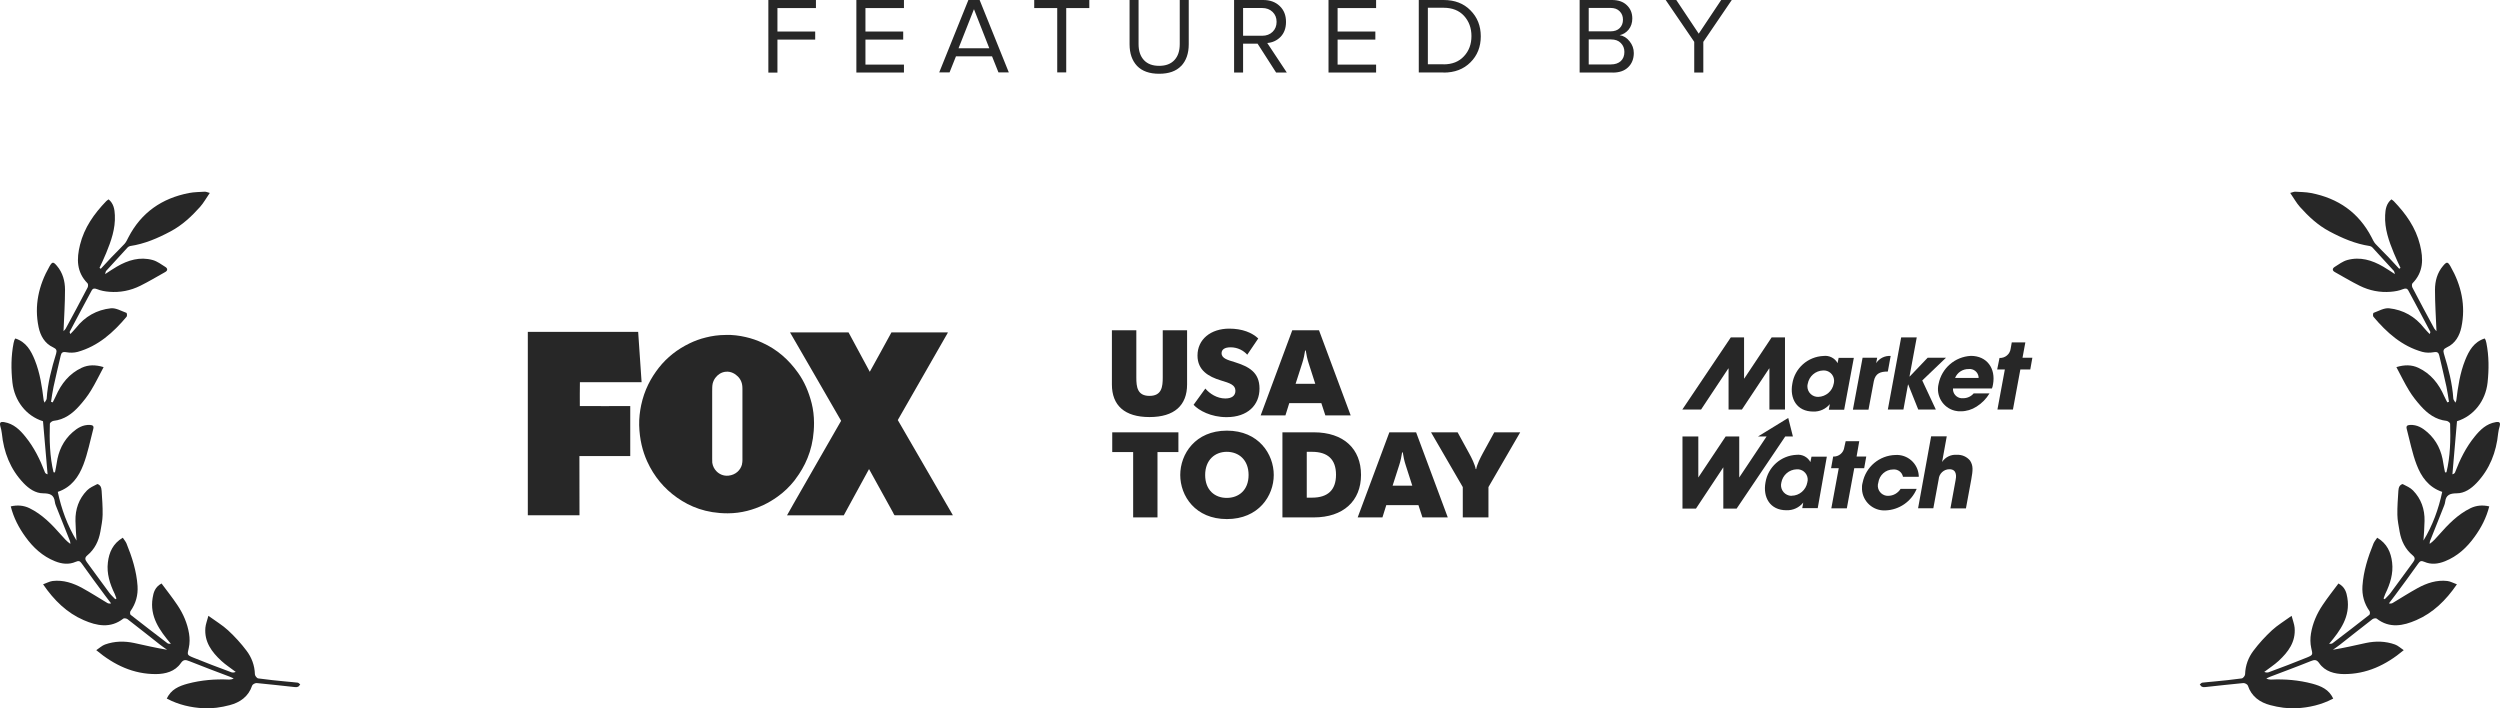 <?xml version="1.0" encoding="UTF-8"?>
<svg id="b" data-name="Слой 2" xmlns="http://www.w3.org/2000/svg" width="299.96" height="84.99" viewBox="0 0 299.96 84.99">
  <g id="c" data-name="b">
    <g id="d" data-name="c">
      <path d="m93.27,8.71h-1.08V0h5.71v.97h-4.62v2.81h4.53v.97h-4.53v3.97h0Zm15.19-.01h-5.71V0h5.71v.97h-4.62v2.81h4.53v.97h-4.53v3h4.62v.97h0Zm12.58-.01h-1.24l-.77-1.93h-4.33l-.77,1.93h-1.24L116.19,0h1.35l3.51,8.71h-.01Zm-2.34-2.9l-1.84-4.69-1.85,4.69s3.69,0,3.69,0Zm9.23,2.9h-1.08V.97h-2.76V0h6.61v.97h-2.77s0,7.74,0,7.74Zm13.79-.78c-.6.63-1.48.94-2.64.94s-2.04-.31-2.65-.94c-.6-.64-.9-1.5-.9-2.6V0h1.08v5.3c0,.81.21,1.44.64,1.91.43.46,1.03.69,1.83.69s1.4-.23,1.83-.69c.43-.46.64-1.1.64-1.91V0h1.08v5.31c0,1.11-.31,1.98-.91,2.61h0Zm12.67.79h-1.28l-2.22-3.46h-1.74v3.46h-1.08V0h3.5c.81,0,1.47.24,1.97.72.51.48.76,1.11.76,1.91,0,.75-.22,1.34-.65,1.79-.43.44-.97.69-1.6.74l2.35,3.55h0Zm-2.95-4.41c.51,0,.93-.16,1.25-.47.32-.31.48-.71.48-1.2s-.16-.88-.48-1.19c-.32-.31-.74-.47-1.25-.47h-2.29v3.33h2.29Zm13.67,4.41h-5.71V0h5.71v.97h-4.62v2.81h4.53v.97h-4.53v3h4.62v.97h0Zm8.1-.01h-2.98V0h2.98C174.54,0,175.62.41,176.43,1.24c.83.83,1.24,1.87,1.24,3.12s-.41,2.3-1.24,3.12c-.82.82-1.89,1.23-3.22,1.23Zm0-.97c1.03,0,1.84-.32,2.44-.97.6-.64.9-1.45.9-2.42s-.3-1.78-.89-2.43c-.59-.64-1.41-.97-2.45-.97h-1.89v6.78h1.89Zm20.29.98h-3.97V0h3.88c.75,0,1.34.2,1.77.61.44.41.67.94.67,1.61,0,.52-.15.97-.44,1.33-.3.36-.66.58-1.08.67.46.07.86.31,1.19.73.34.42.51.89.51,1.41,0,.7-.23,1.28-.68,1.71-.44.43-1.06.64-1.84.64h-.01Zm-.27-4.94c.48,0,.85-.13,1.11-.39.26-.26.39-.6.39-1.01s-.13-.74-.4-1.01c-.26-.27-.63-.4-1.1-.4h-2.61v2.81h2.61Zm.05,3.97c.51,0,.9-.14,1.19-.4.29-.27.43-.64.43-1.1,0-.43-.14-.78-.43-1.07-.28-.29-.67-.43-1.19-.43h-2.66v3h2.66Zm11.08.97h-1.08v-3.68l-3.43-5.03h1.27l2.7,4.05,2.7-4.05h1.27l-3.42,5.03v3.68h-.01Z" fill="#272727"/>
      <path d="m20,83.86c.49-1.15,1.5-1.55,2.52-1.83,1.62-.43,3.29-.57,4.97-.49.17,0,.34-.02.55-.14l-.48-.21c-1.62-.62-3.24-1.21-4.84-1.86-.44-.18-.71-.22-1.02.23-.71,1.03-1.87,1.31-2.98,1.32-2.69.01-5.01-1.06-7.17-2.87.39-.26.69-.55,1.05-.68,1.14-.41,2.32-.43,3.5-.18,1.3.28,2.59.59,3.95.81-.28-.2-.58-.39-.85-.61-1.3-1.02-2.59-2.05-3.9-3.06-.12-.09-.41-.14-.5-.07-1.54,1.21-3.19.87-4.75.19-2.01-.87-3.55-2.36-4.88-4.3.42-.15.77-.35,1.14-.4,1.29-.15,2.47.25,3.57.85,1.02.56,2,1.19,3,1.79.11.06.24.09.45.05-.23-.31-.47-.61-.7-.92-.94-1.28-1.9-2.55-2.81-3.85-.22-.31-.35-.39-.74-.22-.82.36-1.66.26-2.48-.07-1.5-.6-2.63-1.65-3.55-2.93-.79-1.09-1.41-2.27-1.76-3.65.8-.19,1.55-.12,2.24.21,1.54.75,2.7,1.96,3.81,3.22.33.37.65.75,1.1,1.07-.01-.11,0-.23-.04-.33-.56-1.42-1.13-2.85-1.7-4.27-.06-.14-.1-.3-.12-.45-.1-.84-.58-1.01-1.39-1.02-.93,0-1.72-.55-2.37-1.23-1.59-1.67-2.37-3.7-2.6-5.97-.03-.29-.1-.57-.18-.85-.11-.43,0-.57.47-.49,1.13.19,1.88.93,2.54,1.75,1.04,1.28,1.76,2.74,2.34,4.27.04.1.12.18.32.24-.18-2.12-.36-4.24-.55-6.37-2.03-.63-3.43-2.46-3.67-4.64-.17-1.59-.17-3.17.14-4.74.02-.11.05-.23.09-.34.02-.07.07-.13.12-.21,1.3.42,1.88,1.46,2.34,2.6.62,1.55.86,3.18,1.06,4.82,0,.05.04.1.11.28.11-.21.24-.34.25-.48.12-1.85.59-3.63,1.13-5.39.12-.39.04-.58-.35-.76-1.03-.47-1.54-1.42-1.75-2.43-.54-2.58.01-5.02,1.31-7.29.33-.57.45-.58.89-.06.7.82.97,1.83.97,2.87,0,1.64-.11,3.29-.18,4.96.06-.07.19-.17.26-.3.89-1.64,1.77-3.28,2.63-4.93.07-.14.08-.42-.01-.51-1.33-1.35-1.32-2.93-.9-4.62.51-2.07,1.7-3.73,3.14-5.23.08-.08.18-.14.29-.22.61.51.72,1.2.75,1.9.08,1.62-.45,3.1-1.05,4.56-.24.6-.53,1.18-.79,1.76l.15.11c.42-.46.84-.92,1.27-1.37.52-.55,1.07-1.06,1.58-1.62.2-.22.33-.52.47-.79,1.54-2.97,4.01-4.68,7.26-5.31.62-.12,1.27-.12,1.91-.16.16,0,.32.08.59.15-.43.62-.74,1.2-1.17,1.68-1.03,1.15-2.14,2.19-3.53,2.93-1.54.82-3.11,1.5-4.85,1.76-.11.02-.22.08-.3.16-.87.94-1.74,1.89-2.6,2.84-.04.05-.04.13-.11.37.56-.36.97-.65,1.41-.9,1.34-.78,2.76-1.21,4.3-.79.54.15,1.03.52,1.52.83.27.17.31.42,0,.6-1,.56-1.98,1.15-3.01,1.66-1.17.58-2.43.83-3.73.72-.5-.04-1.01-.13-1.47-.32-.32-.13-.51-.07-.63.16-.89,1.64-1.76,3.29-2.63,4.94-.03.06-.02.14.07.29.22-.24.46-.47.67-.73,1.07-1.37,2.5-2.18,4.2-2.36.6-.06,1.25.33,1.86.55.06.02.1.37.02.46-1.6,1.9-3.41,3.53-5.87,4.22-.44.12-.94.12-1.39.04-.43-.08-.57.07-.65.42-.29,1.25-.59,2.49-.86,3.74-.13.59-.2,1.19-.3,1.79.07.02.13.04.2.07.12-.25.26-.49.37-.74.65-1.49,1.61-2.71,3.11-3.41.8-.37,1.64-.38,2.63-.08-.53.99-.98,1.93-1.52,2.81-.4.66-.89,1.28-1.4,1.85-.83.93-1.8,1.65-3.1,1.79-.16.02-.42.22-.43.34-.06,1.96-.02,3.92.44,5.83.06,0,.11,0,.17.02.07-.37.16-.74.21-1.11.2-1.46.79-2.73,1.9-3.71.58-.51,1.24-.93,2.1-.88.33.02.48.13.39.47-.38,1.44-.66,2.92-1.19,4.3-.55,1.43-1.41,2.7-3.07,3.26.44,2.08,1.15,4.03,2.25,5.84-.05-.78-.12-1.57-.13-2.35-.03-1.4.4-2.65,1.38-3.66.33-.34.8-.54,1.23-.76.07-.04.3.12.38.24.1.16.14.37.15.56.06.96.14,1.93.12,2.89-.01.67-.16,1.35-.27,2.01-.2,1.13-.68,2.11-1.57,2.85-.31.26-.29.49-.06.8.91,1.23,1.8,2.48,2.72,3.71.2.27.47.5.7.75.05-.03.09-.06.14-.09-.07-.18-.13-.37-.21-.55-.58-1.19-.98-2.44-.82-3.77.14-1.21.61-2.28,1.79-2.97.16.24.34.45.44.68.67,1.64,1.21,3.33,1.33,5.11.07,1.09-.2,2.11-.85,3.02-.07.1-.06.38.02.44,1.46,1.15,2.94,2.28,4.42,3.41.09.07.24.07.41.07-1.36-1.61-2.56-3.27-2.19-5.51.1-.64.28-1.31,1.07-1.73.63.85,1.3,1.69,1.9,2.59.7,1.04,1.2,2.19,1.4,3.43.09.55.09,1.16-.03,1.7-.18.82-.26.85.53,1.17,1.51.62,3.04,1.19,4.57,1.76.15.06.33.04.53-.04-.57-.44-1.19-.83-1.72-1.32-1.16-1.07-2.07-2.29-1.92-3.99.04-.43.21-.84.36-1.42.88.64,1.69,1.12,2.36,1.74.81.75,1.56,1.57,2.22,2.45.61.81.97,1.76,1,2.82,0,.18.24.48.4.5,1.13.16,2.27.27,3.41.38.44.05.89.07,1.33.13.11.02.2.14.3.22-.09.09-.16.22-.26.27-.12.05-.27.06-.4.04-1.52-.16-3.04-.34-4.56-.48-.18-.02-.5.15-.55.3-.44,1.33-1.47,2.03-2.7,2.35-1.02.27-2.11.43-3.16.37-1.48-.08-2.95-.41-4.32-1.13h-.07Z" fill="#272727"/>
      <path d="m279.96,83.86c-.49-1.15-1.5-1.55-2.52-1.83-1.62-.43-3.29-.57-4.97-.49-.17,0-.34-.02-.55-.14l.48-.21c1.62-.62,3.24-1.21,4.84-1.86.44-.18.71-.22,1.02.23.71,1.03,1.87,1.31,2.98,1.32,2.69.01,5.01-1.06,7.17-2.87-.39-.26-.69-.55-1.05-.68-1.14-.41-2.32-.43-3.5-.18-1.3.28-2.59.59-3.95.81.28-.2.58-.39.85-.61,1.3-1.02,2.59-2.05,3.9-3.06.12-.09.41-.14.5-.07,1.54,1.21,3.19.87,4.75.19,2.01-.87,3.55-2.36,4.88-4.3-.42-.15-.77-.35-1.14-.4-1.29-.15-2.47.25-3.57.85-1.02.56-2,1.19-3,1.79-.11.06-.24.09-.45.05.23-.31.47-.61.7-.92.94-1.28,1.9-2.55,2.81-3.85.22-.31.35-.39.74-.22.82.36,1.66.26,2.48-.07,1.5-.6,2.63-1.65,3.55-2.93.79-1.09,1.41-2.27,1.76-3.65-.8-.19-1.55-.12-2.24.21-1.54.75-2.7,1.96-3.81,3.22-.33.37-.65.75-1.1,1.07.01-.11,0-.23.04-.33.56-1.42,1.13-2.85,1.7-4.27.06-.14.1-.3.12-.45.1-.84.58-1.01,1.39-1.02.93,0,1.72-.55,2.37-1.23,1.59-1.67,2.37-3.7,2.6-5.97.03-.29.1-.57.18-.85.11-.43-.01-.57-.47-.49-1.13.19-1.88.93-2.54,1.75-1.04,1.28-1.76,2.74-2.34,4.27-.04.1-.12.18-.32.24.18-2.12.36-4.24.55-6.37,2.03-.63,3.43-2.46,3.67-4.64.17-1.59.17-3.17-.14-4.74-.02-.11-.05-.23-.09-.34-.02-.07-.07-.13-.12-.21-1.3.42-1.88,1.46-2.34,2.6-.62,1.55-.86,3.18-1.06,4.82,0,.05-.04.1-.11.28-.11-.21-.24-.34-.25-.48-.12-1.85-.59-3.63-1.13-5.39-.12-.39-.04-.58.35-.76,1.03-.47,1.54-1.42,1.75-2.43.54-2.58-.01-5.02-1.31-7.29-.33-.57-.45-.58-.89-.06-.7.82-.97,1.83-.97,2.87,0,1.64.11,3.29.18,4.96-.06-.07-.19-.17-.26-.3-.89-1.64-1.77-3.28-2.63-4.93-.07-.14-.08-.42.01-.51,1.33-1.35,1.32-2.93.9-4.62-.51-2.07-1.7-3.73-3.14-5.23-.08-.08-.18-.14-.29-.22-.61.51-.72,1.2-.75,1.9-.08,1.62.45,3.1,1.05,4.56.24.6.53,1.18.79,1.76l-.15.11c-.42-.46-.84-.92-1.27-1.37-.52-.55-1.07-1.06-1.58-1.62-.2-.22-.33-.52-.47-.79-1.54-2.97-4.01-4.68-7.26-5.31-.62-.12-1.27-.12-1.91-.16-.16,0-.32.08-.59.15.43.62.74,1.2,1.17,1.68,1.03,1.15,2.14,2.19,3.53,2.93,1.54.82,3.11,1.5,4.85,1.76.11.02.22.08.3.16.87.94,1.74,1.89,2.6,2.84.04.05.04.13.11.37-.56-.36-.97-.65-1.41-.9-1.34-.78-2.76-1.21-4.3-.79-.54.15-1.03.52-1.52.83-.27.17-.31.42,0,.6,1,.56,1.98,1.15,3.01,1.66,1.17.58,2.43.83,3.73.72.5-.04,1.01-.13,1.47-.32.32-.13.51-.07.63.16.89,1.64,1.76,3.29,2.63,4.94.03.06.02.14-.07.29-.22-.24-.46-.47-.67-.73-1.07-1.37-2.5-2.18-4.2-2.36-.6-.06-1.25.33-1.86.55-.06.02-.1.37-.02.46,1.6,1.9,3.41,3.53,5.87,4.22.44.12.94.12,1.39.04.43-.08.57.07.65.42.29,1.25.59,2.49.86,3.74.13.59.2,1.19.3,1.79-.07.02-.13.04-.2.07-.12-.25-.26-.49-.37-.74-.65-1.49-1.61-2.71-3.11-3.41-.8-.37-1.64-.38-2.63-.08.53.99.98,1.93,1.52,2.81.4.66.89,1.28,1.4,1.85.83.93,1.8,1.65,3.1,1.79.16.02.42.22.43.34.06,1.96.02,3.92-.44,5.83-.06,0-.11,0-.17.02-.07-.37-.16-.74-.21-1.11-.2-1.46-.79-2.73-1.9-3.71-.58-.51-1.24-.93-2.1-.88-.33.02-.48.13-.39.47.38,1.44.66,2.92,1.19,4.3.55,1.43,1.41,2.7,3.07,3.26-.44,2.08-1.15,4.03-2.25,5.84.05-.78.12-1.57.13-2.35.03-1.4-.4-2.65-1.38-3.66-.33-.34-.8-.54-1.23-.76-.07-.04-.3.12-.38.24-.1.16-.14.37-.15.56-.06.96-.14,1.93-.12,2.89.01.67.16,1.35.27,2.01.2,1.13.68,2.11,1.57,2.85.31.26.29.49.06.8-.91,1.23-1.8,2.48-2.72,3.71-.2.27-.47.5-.7.75-.05-.03-.09-.06-.14-.09.07-.18.13-.37.21-.55.58-1.19.98-2.44.82-3.77-.14-1.21-.61-2.28-1.79-2.97-.16.24-.34.45-.44.68-.67,1.64-1.21,3.33-1.33,5.11-.07,1.09.2,2.11.85,3.02.07.1.06.38-.02.44-1.46,1.15-2.94,2.28-4.42,3.41-.09.07-.24.07-.41.07,1.36-1.61,2.56-3.27,2.19-5.51-.1-.64-.28-1.31-1.07-1.73-.63.85-1.3,1.69-1.9,2.59-.7,1.04-1.2,2.19-1.4,3.43-.09.55-.09,1.16.03,1.7.18.82.26.85-.53,1.17-1.51.62-3.04,1.19-4.57,1.76-.15.06-.33.04-.53-.04.57-.44,1.19-.83,1.72-1.32,1.16-1.07,2.07-2.29,1.92-3.99-.04-.43-.21-.84-.36-1.42-.88.64-1.69,1.12-2.36,1.74-.81.75-1.56,1.57-2.22,2.45-.61.81-.97,1.76-1,2.82,0,.18-.24.48-.4.5-1.13.16-2.27.27-3.41.38-.44.05-.89.07-1.33.13-.11.02-.2.14-.3.22.09.09.16.22.26.27.12.05.27.06.4.04,1.52-.16,3.04-.34,4.56-.48.18-.02.5.15.55.3.44,1.33,1.47,2.03,2.7,2.35,1.02.27,2.11.43,3.16.37,1.48-.08,2.95-.41,4.32-1.13h.07Z" fill="#272727"/>
      <g>
        <path d="m114.32,61.82h-6.97c-.06,0-.18-.28-.21-.34-.96-1.73-1.92-3.47-2.87-5.2-1.02,1.84-2.01,3.71-3.03,5.55-2.28,0-4.55,0-6.81,0,.26-.48.53-.95.8-1.42,1.9-3.29,3.78-6.62,5.69-9.92-2.03-3.54-4.08-7.05-6.12-10.59,0,0-.02-.02,0-.02h7.01c.86,1.57,1.7,3.15,2.55,4.73.88-1.56,1.73-3.16,2.6-4.73h6.77s-.01.06-.03.08c-1.98,3.47-4,6.96-5.98,10.44,2.19,3.81,4.43,7.61,6.61,11.42h-.01Z" fill="#272727"/>
        <path d="m97.39,48.4c.18.72.28,1.52.28,2.36,0,2.62-.76,4.56-1.81,6.14-.18.27-.36.52-.55.77-.57.72-1.26,1.39-2.04,1.94-.52.37-1.06.7-1.66.98-1.19.56-2.63,1-4.3,1-2.6,0-4.52-.79-6.07-1.88s-2.76-2.53-3.59-4.35c-.55-1.22-.91-2.62-.96-4.34-.02-.85.09-1.68.24-2.41.39-1.83,1.16-3.26,2.13-4.5.97-1.23,2.2-2.2,3.69-2.92.58-.28,1.24-.53,1.95-.7.71-.18,1.5-.3,2.35-.3h.01c.83-.04,1.71.09,2.4.25.72.16,1.39.4,1.98.67,1.84.83,3.21,2.07,4.32,3.63.73,1.02,1.27,2.24,1.63,3.66Zm-8.36,7.27c.07-.27.05-.61.05-.96v-8.06c0-.35-.04-.61-.14-.86-.09-.23-.23-.44-.4-.61-.33-.33-.82-.63-1.43-.58-.3.02-.55.12-.76.25-.4.26-.71.65-.84,1.17-.06.26-.06.6-.06.95v8.06c0,.17,0,.34.01.49.06.42.25.76.5,1.02.32.33.82.6,1.46.53.83-.09,1.44-.64,1.62-1.39h-.01Zm-12.04-9.81h-7.41c-.03.92,0,1.94-.01,2.86,2,.02,4.03,0,6.05,0v6h-6.1c0,2.38.01,4.72.01,7.1h0s-6.18,0-6.18,0h-.02c0-7.31,0-14.67,0-21.98v-.02h13.24c.14,2,.27,4.01.41,6.01v.02Z" fill="#272727"/>
      </g>
      <path d="m147.5,39.43c-2.24,0-3.82,1.29-3.82,3.23,0,1.76,1.31,2.53,2.79,2.98,1.1.33,1.76.54,1.76,1.25,0,.6-.45.92-1.21.92-1,0-1.87-.57-2.4-1.19l-1.41,1.95c.63.68,2.08,1.48,3.96,1.48,2.55,0,3.95-1.47,3.95-3.43s-1.28-2.63-2.94-3.16c-.84-.26-1.61-.44-1.61-1.08,0-.41.32-.71,1.08-.71.87,0,1.58.41,2,.89l1.32-1.95c-.74-.7-1.92-1.18-3.48-1.18h.01Zm7.55.2l-3.79,10.21h2.97l.46-1.47h3.85l.48,1.47h3.04l-3.8-10.21h-3.21Zm-21.64,0v6.5c0,2.52,1.53,3.91,4.51,3.91s4.51-1.4,4.51-3.91v-6.5h-2.92v5.66c0,1.12-.12,2.21-1.59,2.21s-1.58-1.09-1.58-2.21v-5.66h-2.93Zm23.17,2.43h.09c.06.44.19,1.05.35,1.53l.79,2.46h-2.36l.79-2.46c.16-.48.29-1.09.35-1.53h0Zm-9.37,9.61c-3.8,0-5.6,2.81-5.6,5.32s1.8,5.29,5.6,5.29,5.62-2.79,5.62-5.29-1.81-5.32-5.62-5.32Zm-13.76.2v2.37h2.51v7.84h2.92v-7.84h2.51v-2.37h-7.95.01Zm33.25,0l-3.8,10.21h2.97l.46-1.47h3.86l.48,1.47h3.04l-3.8-10.21h-3.21,0Zm5,0l3.81,6.57v3.64h3.08v-3.64l3.81-6.57h-3.11l-1.38,2.52c-.29.54-.7,1.35-.79,1.89h-.06c-.09-.54-.49-1.35-.79-1.89l-1.38-2.52h-3.2,0Zm-17.83,0v10.21h3.76c3.55,0,5.67-1.98,5.67-5.1s-2.07-5.11-5.67-5.11h-3.76Zm-6.68,2.34c1.43,0,2.62.95,2.62,2.78s-1.19,2.75-2.62,2.75-2.59-.93-2.59-2.75,1.19-2.78,2.59-2.78Zm9.6,0h.63c1.88,0,2.88.9,2.88,2.75s-1,2.75-2.88,2.75h-.63v-5.5Zm11.43.07h.09c.06.44.19,1.05.35,1.53l.79,2.46h-2.36l.79-2.46c.16-.48.29-1.09.35-1.53h0Z" fill="#272727"/>
      <g>
        <path d="m220.02,46.02c-.16.91-.94,1.57-1.86,1.6-.7.02-1.28-.53-1.3-1.22,0-.12,0-.24.04-.35.16-.9.92-1.57,1.84-1.6.68-.05,1.28.47,1.32,1.16,0,.14,0,.28-.04.42m.59-3.11l-.13.65c-.33-.61-1.01-.95-1.69-.86-1.88.08-3.45,1.47-3.74,3.33-.33,1.78.53,3.34,2.51,3.34.76.03,1.5-.3,1.99-.89l-.12.67h1.84l1.16-6.22h-1.81v-.02h0Zm2.88,0h1.74l-.12.65c.38-.58,1.05-.91,1.74-.86l-.34,1.87c-.87,0-1.48.19-1.68,1.15l-.64,3.42h-1.87l1.16-6.22h0Z" fill="#272727"/>
        <path d="m228.11,40.48l-1.6,8.66h1.87l.55-3h.03l1.2,3h2.11l-1.63-3.49,2.85-2.73h-2.2l-2.15,2.25h-.03l.87-4.69h-1.87Z" fill="#272727"/>
        <path d="m234.58,45.34c.27-.65.91-1.07,1.62-1.06.59-.07,1.13.35,1.2.95v.12h-2.82,0Zm1.89-2.64c-1.91.1-3.5,1.48-3.87,3.36-.35,1.43.53,2.88,1.96,3.22.24.06.48.08.72.07.66,0,1.31-.2,1.87-.56.64-.4,1.17-.94,1.56-1.59h-1.9c-.31.37-.77.58-1.25.58-.61.07-1.16-.37-1.23-.97v-.2h4.67c.06-.16.11-.32.13-.49.35-1.94-.75-3.42-2.65-3.42" fill="#272727"/>
        <path d="m212.57,40.48l-3.28,4.93h-.03v-4.93h-1.59l-5.82,8.66h2.25l3.27-4.93h.03v4.93h1.6l3.27-4.93h.03v4.93h1.87v-8.66h-1.6Zm31.28,2.44h-1.18l.34-1.84h-1.63l-.13.74c-.08.67-.66,1.16-1.34,1.13l-.28,1.38h.92l-.89,4.81h1.86l.89-4.81h1.19l.25-1.4h0Z" fill="#272727"/>
        <path d="m231.72,52.35h1.86l-.56,3.08c.39-.59,1.07-.92,1.78-.86.61-.03,1.19.23,1.57.69.4.61.35,1.16.15,2.27l-.64,3.47h-1.86l.62-3.39c.06-.3.24-1.31-.74-1.31-.68,0-1.24.53-1.29,1.21l-.64,3.47h-1.83l1.57-8.65v.02Zm-7.81,2.43h-1.15l.32-1.84h-1.63l-.16.71c-.08.67-.66,1.16-1.34,1.13l-.25,1.4h.92l-.89,4.81h1.86l.89-4.81h1.19l.25-1.4h-.01Zm-8.95,4.7c.93,0,1.73-.69,1.89-1.6.19-.66-.2-1.35-.86-1.53-.14-.04-.28-.05-.42-.04-.92.03-1.68.7-1.84,1.6-.17.68.24,1.36.91,1.54.11.03.23.04.35.04m3.13,1.48h-1.88l.12-.67c-.49.61-1.24.95-2.02.92-1.97,0-2.84-1.56-2.51-3.34.3-1.85,1.86-3.23,3.73-3.31.68-.08,1.34.27,1.66.87l.13-.65h1.84l-1.09,6.17h.02Zm-3.57-10.82l-3.62,2.22h1.03l-3.28,4.92v-4.92h-1.63l-3.28,4.92v-4.92h-1.9v8.65h1.62l3.28-4.95v4.95h1.6l5.83-8.65h.92l-.56-2.22h-.01Zm15.42,8.51c-.64,1.52-2.1,2.52-3.74,2.58-1.48.08-2.74-1.05-2.82-2.52-.02-.28,0-.56.08-.83.38-1.88,2.01-3.25,3.93-3.3,1.45-.09,2.7,1.01,2.8,2.46v.16h-1.89c-.11-.56-.63-.94-1.19-.88-.9,0-1.65.68-1.77,1.57-.21.63.13,1.31.76,1.53.14.05.29.07.43.06.6,0,1.16-.32,1.48-.83h1.93Z" fill="#272727"/>
      </g>
    </g>
  </g>
</svg>